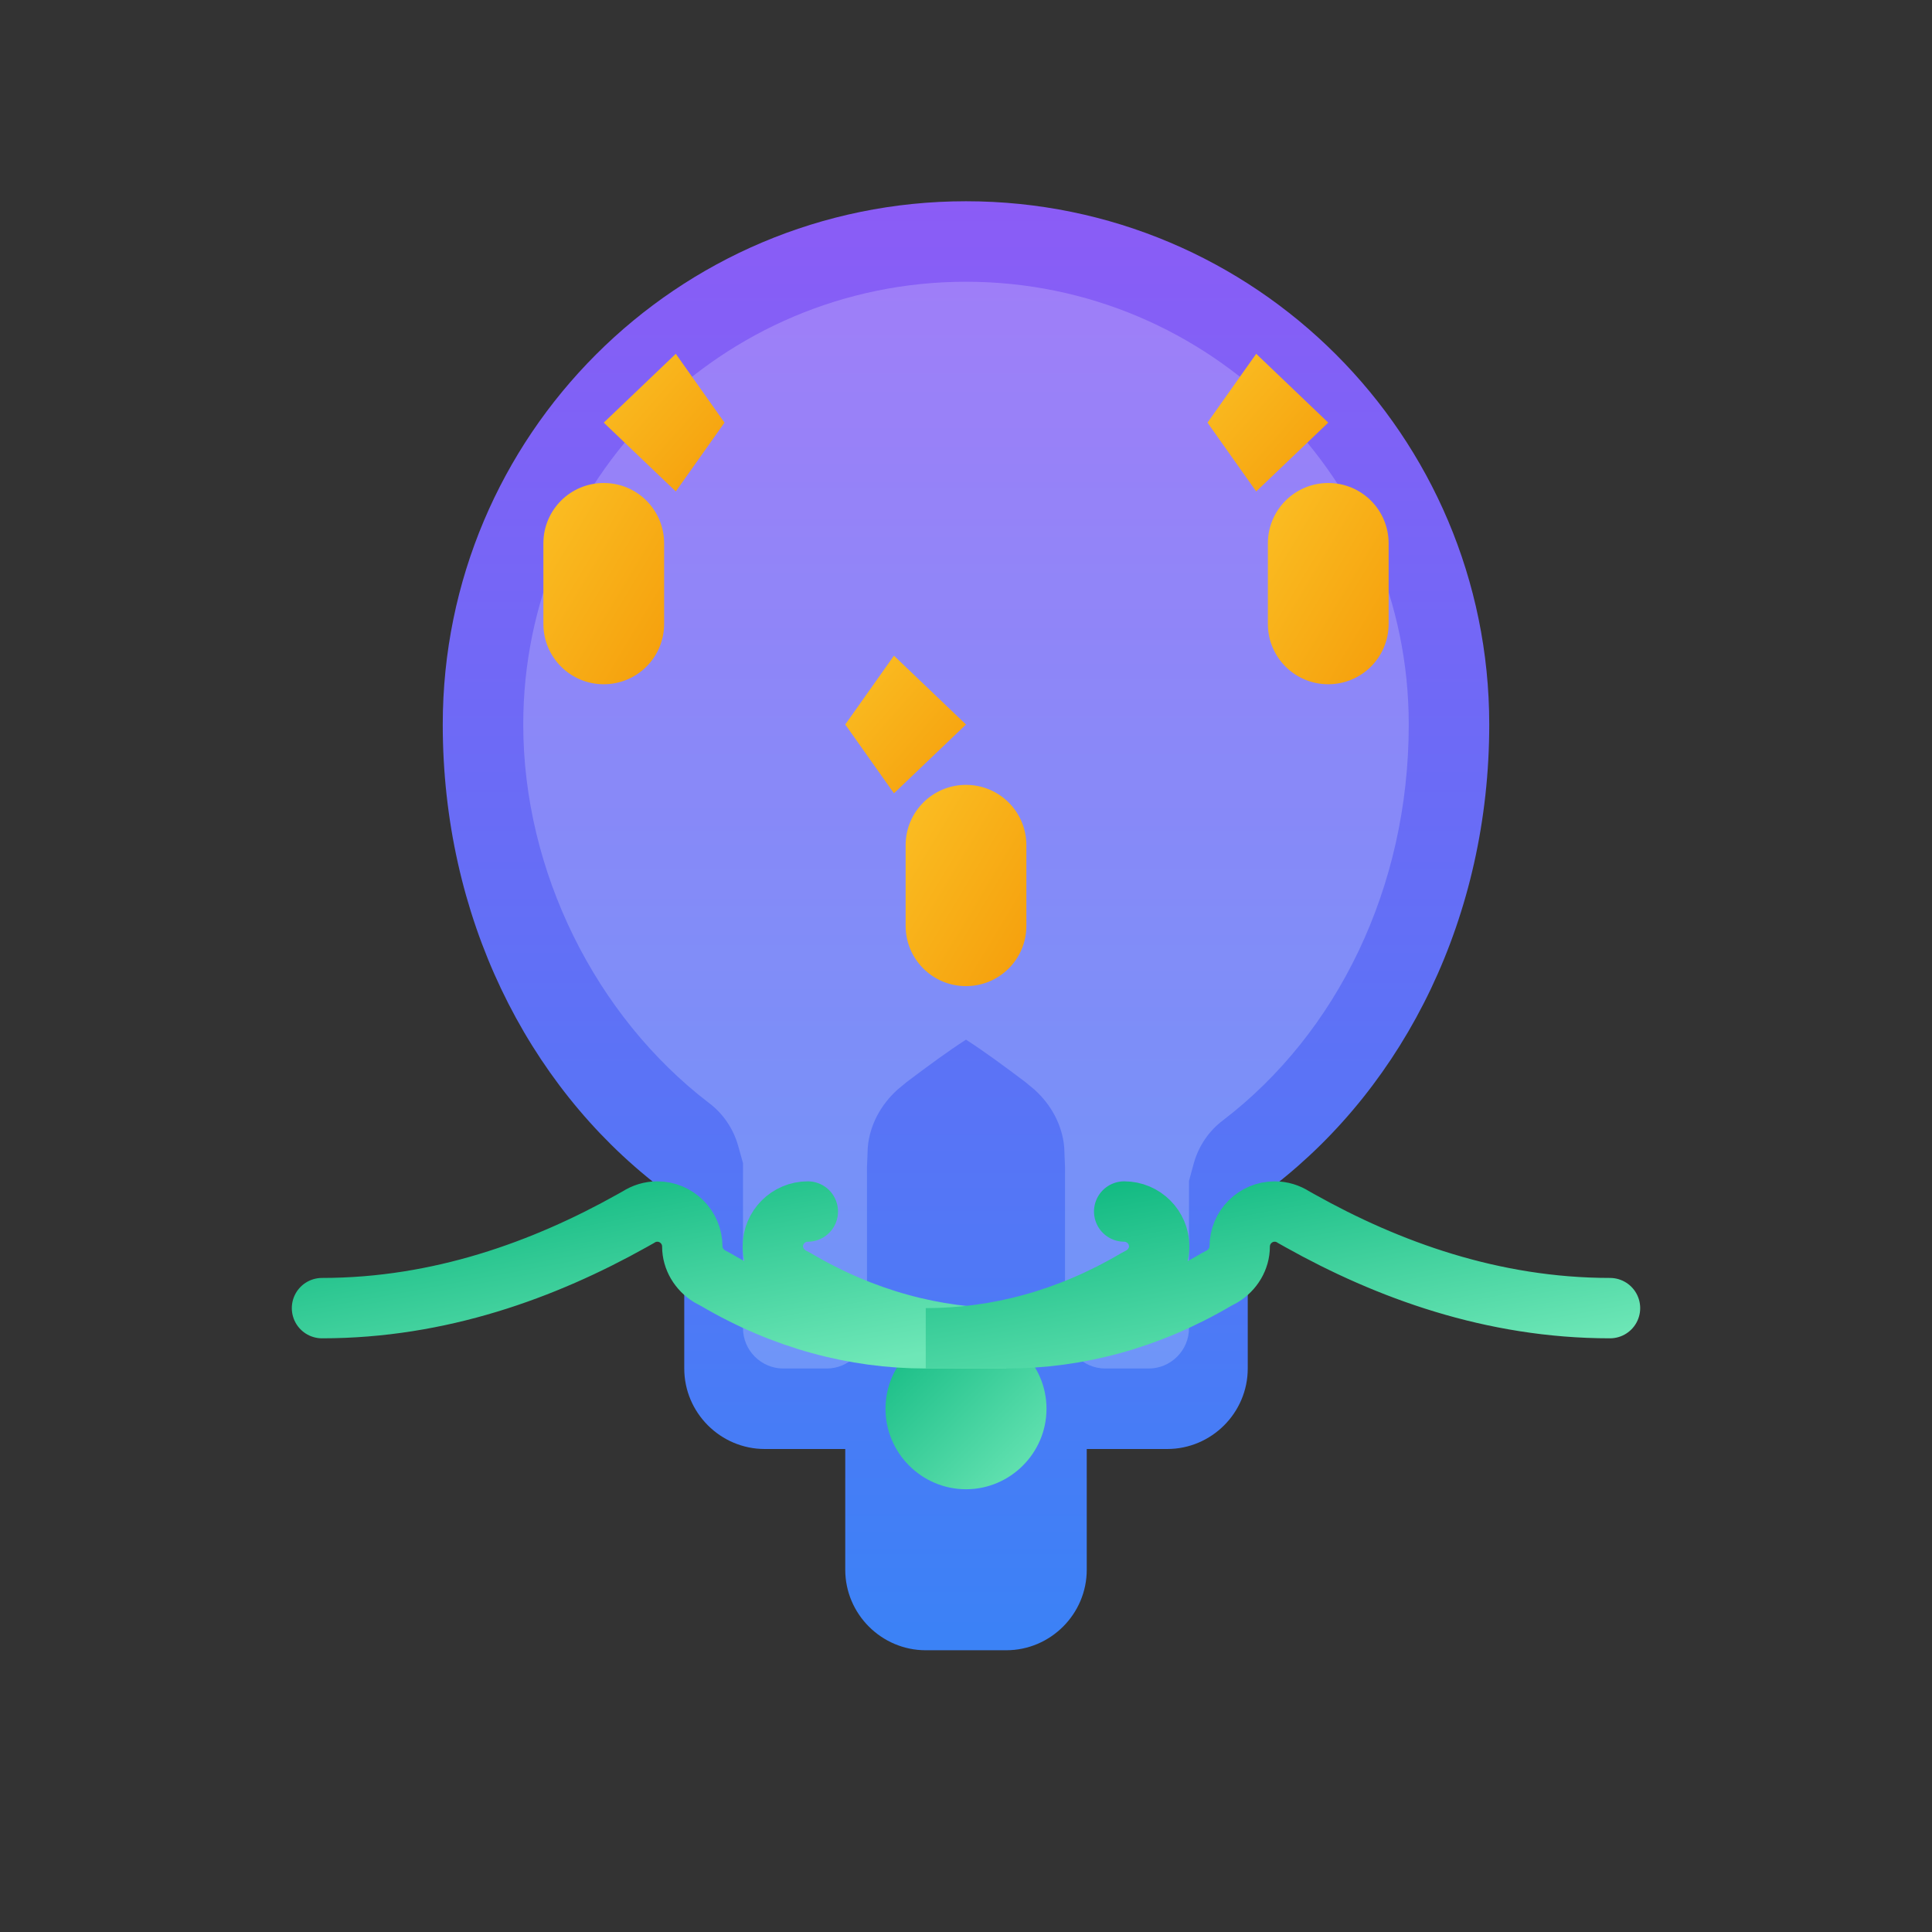 <svg width="48" height="48" viewBox="0 0 48 48" fill="none" xmlns="http://www.w3.org/2000/svg">
<rect x="0" y="0" width="48" height="48" fill="#333333" stroke="none"/>
<defs>
  <linearGradient id="brainMainGradient" x1="50%" y1="0%" x2="50%" y2="100%">
    <stop offset="0%" style="stop-color:#8B5CF6;stop-opacity:1" />
    <stop offset="100%" style="stop-color:#3B82F6;stop-opacity:1" />
  </linearGradient>
  <linearGradient id="wifiAccentGradient" x1="0%" y1="0%" x2="100%" y2="100%">
    <stop offset="0%" style="stop-color:#10B981;stop-opacity:1" />
    <stop offset="100%" style="stop-color:#6EE7B7;stop-opacity:1" />
  </linearGradient>
  <linearGradient id="aiSparksGradient" x1="0%" y1="0%" x2="100%" y2="100%">
    <stop offset="0%" style="stop-color:#FBBF24;stop-opacity:1" />
    <stop offset="100%" style="stop-color:#F59E0B;stop-opacity:1" />
  </linearGradient>
</defs>

<path d="M24 5C16.82 5 11 10.82 11 18C11 22.76 13.08 26.93 16.36 29.47C16.76 29.79 17 30.27 17 30.79V34C17 35.1 17.9 36 19 36H21V39C21 40.1 21.9 41 23 41H25C26.1 41 27 40.1 27 39V36H29C30.1 36 31 35.1 31 34V30.79C31 30.27 31.24 29.79 31.64 29.47C34.92 26.93 37 22.76 37 18C37 10.82 31.18 5 24 5Z" fill="url(#brainMainGradient)"/>
<path d="M24 7C30.07 7 35 11.93 35 18C35 22.07 33.21 25.67 30.39 27.83C30.04 28.09 29.78 28.47 29.66 28.9L29.54 29.34V33C29.54 33.55 29.09 34 28.54 34H27.46C26.91 34 26.46 33.55 26.46 33V29L26.44 28.5C26.39 27.95 26.12 27.45 25.7 27.07L25.47 26.88C24.94 26.48 24.45 26.12 24 25.83C23.55 26.12 23.06 26.48 22.53 26.88L22.3 27.07C21.88 27.45 21.61 27.95 21.56 28.5L21.54 29V33C21.54 33.55 21.09 34 20.54 34H19.46C18.91 34 18.46 33.55 18.46 33V28.9L18.34 28.47C18.22 28.04 17.96 27.66 17.61 27.4C14.79 25.24 13 21.64 13 18C13 11.93 17.93 7 24 7Z" fill="#FFFFFF" fill-opacity="0.2"/>

<path d="M24 33C22.9 33 22 33.9 22 35C22 36.1 22.9 37 24 37C25.1 37 26 36.1 26 35C26 33.9 25.1 33 24 33Z" fill="url(#wifiAccentGradient)"/>
<path d="M20.07 30.1C19.59 30.1 19.2 30.49 19.2 30.97C19.2 31.27 19.37 31.55 19.63 31.71L19.78 31.79C21.46 32.78 23.23 33.25 25 33.25H23C21.23 33.25 19.46 32.78 17.78 31.79L17.63 31.71C17.37 31.55 17.2 31.27 17.2 30.97C17.2 30.49 16.81 30.1 16.33 30.1C16.16 30.1 16 30.15 15.86 30.24L15.7 30.33C13.52 31.55 10.92 32.5 8 32.5" stroke="url(#wifiAccentGradient)" stroke-width="1.5" stroke-linecap="round"/>
<path d="M27.93 30.1C28.41 30.1 28.8 30.49 28.8 30.97C28.8 31.27 28.63 31.55 28.37 31.71L28.22 31.79C26.54 32.78 24.77 33.25 23 33.25H25C26.77 33.25 28.54 32.78 30.22 31.79L30.37 31.71C30.63 31.55 30.8 31.27 30.8 30.97C30.8 30.49 31.19 30.1 31.67 30.1C31.84 30.1 32 30.15 32.14 30.24L32.3 30.33C34.48 31.55 37.08 32.5 40 32.5" stroke="url(#wifiAccentGradient)" stroke-width="1.5" stroke-linecap="round"/>

<path d="M16.5 13.5C16.5 12.67 15.83 12 15 12C14.17 12 13.5 12.67 13.5 13.5L13.5 15.5C13.5 16.33 14.17 17 15 17C15.83 17 16.5 16.33 16.5 15.5L16.5 13.5Z" fill="url(#aiSparksGradient)"/>
<path d="M18 10.5L16.79 12.21L15 10.5L16.79 8.79L18 10.5Z" fill="url(#aiSparksGradient)"/>

<path d="M31.5 13.5C31.5 12.67 32.17 12 33 12C33.83 12 34.5 12.67 34.5 13.5L34.5 15.5C34.5 16.33 33.83 17 33 17C32.17 17 31.5 16.33 31.5 15.5L31.5 13.5Z" fill="url(#aiSparksGradient)"/>
<path d="M30 10.5L31.21 12.21L33 10.5L31.21 8.79L30 10.5Z" fill="url(#aiSparksGradient)"/>

<path d="M22.5 21C22.5 20.17 23.17 19.5 24 19.5C24.83 19.5 25.5 20.17 25.5 21L25.5 23C25.5 23.83 24.83 24.5 24 24.5C23.17 24.5 22.5 23.83 22.5 23L22.5 21Z" fill="url(#aiSparksGradient)"/>
<path d="M21 18L22.21 19.71L24 18L22.21 16.29L21 18Z" fill="url(#aiSparksGradient)"/>
</svg>
